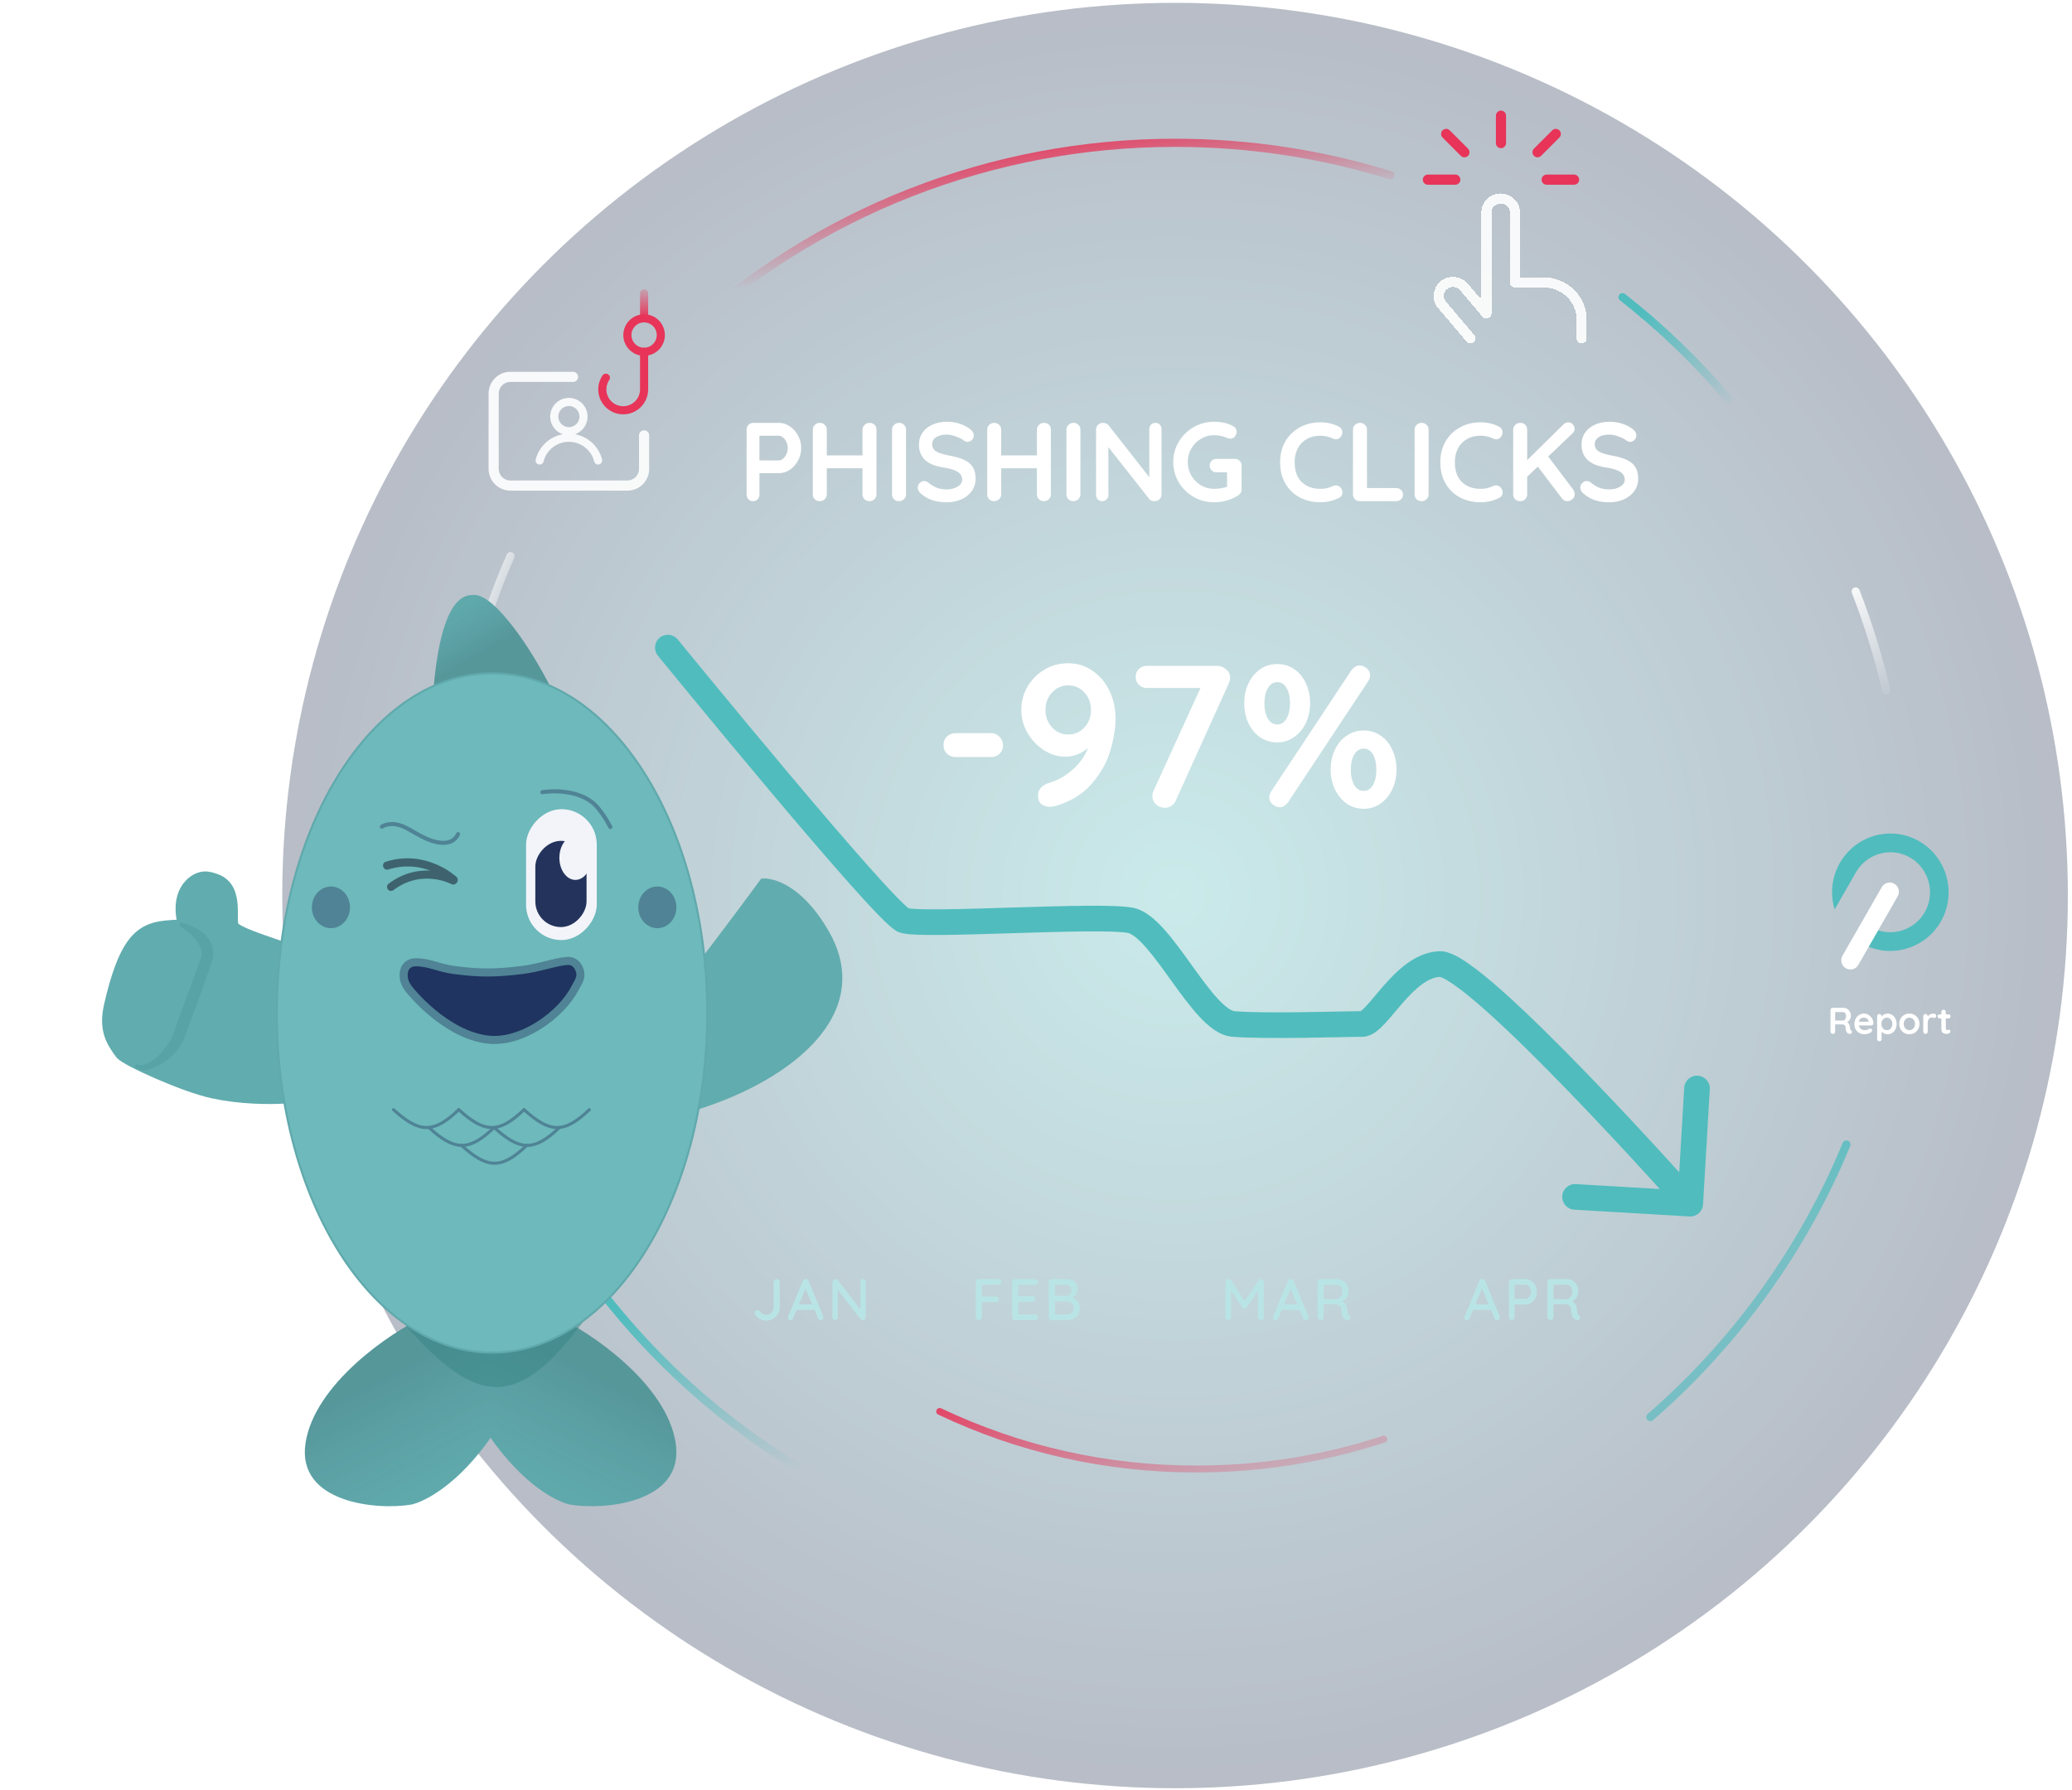 <?xml version="1.0" encoding="UTF-8"?>
<svg xmlns="http://www.w3.org/2000/svg" width="463" height="400" viewBox="0 0 463 400" fill="none">
  <circle opacity="0.3" cx="262.574" cy="200.136" r="199.5" fill="url(#paint0_radial_1026_2292)"></circle>
  <path d="M213.568 169.191C212.788 169.191 212.128 168.936 211.588 168.426C211.078 167.916 210.823 167.271 210.823 166.491C210.823 165.741 211.078 165.111 211.588 164.601C212.128 164.091 212.788 163.836 213.568 163.836H221.398C222.178 163.836 222.823 164.106 223.333 164.646C223.873 165.156 224.143 165.801 224.143 166.581C224.143 167.331 223.873 167.961 223.333 168.471C222.823 168.951 222.178 169.191 221.398 169.191H213.568ZM238.7 148.221C240.77 148.221 242.615 148.806 244.235 149.976C245.855 151.116 247.1 152.631 247.97 154.521C248.84 156.381 249.275 158.376 249.275 160.506C249.275 162.696 248.885 165.111 248.105 167.751C247.355 170.361 245.96 172.836 243.92 175.176C241.91 177.516 239.165 179.181 235.685 180.171C235.325 180.261 234.98 180.306 234.65 180.306C233.87 180.306 233.225 180.111 232.715 179.721C232.205 179.301 231.95 178.656 231.95 177.786C231.95 177.126 232.16 176.556 232.58 176.076C233.03 175.566 233.615 175.206 234.335 174.996C236.225 174.456 237.965 173.496 239.555 172.116C241.175 170.736 242.36 169.086 243.11 167.166C241.61 168.456 239.9 169.101 237.98 169.101C236.42 169.101 234.875 168.636 233.345 167.706C231.845 166.746 230.615 165.471 229.655 163.881C228.695 162.261 228.215 160.521 228.215 158.661C228.215 156.771 228.68 155.031 229.61 153.441C230.57 151.821 231.845 150.546 233.435 149.616C235.025 148.686 236.78 148.221 238.7 148.221ZM238.7 164.151C240.14 164.151 241.34 163.626 242.3 162.576C243.29 161.526 243.785 160.221 243.785 158.661C243.785 157.101 243.29 155.796 242.3 154.746C241.34 153.696 240.14 153.171 238.7 153.171C237.29 153.171 236.09 153.696 235.1 154.746C234.11 155.796 233.615 157.101 233.615 158.661C233.615 160.221 234.11 161.526 235.1 162.576C236.09 163.626 237.29 164.151 238.7 164.151ZM271.948 148.806C272.728 148.806 273.403 149.061 273.973 149.571C274.573 150.051 274.873 150.681 274.873 151.461C274.873 151.851 274.783 152.256 274.603 152.676L262.768 178.821C262.558 179.361 262.228 179.781 261.778 180.081C261.328 180.381 260.833 180.531 260.293 180.531C259.543 180.531 258.883 180.276 258.313 179.766C257.773 179.256 257.503 178.641 257.503 177.921C257.503 177.501 257.593 177.096 257.773 176.706L268.258 153.756H256.288C255.568 153.756 254.968 153.516 254.488 153.036C254.008 152.556 253.768 151.956 253.768 151.236C253.768 150.546 254.008 149.976 254.488 149.526C254.968 149.046 255.568 148.806 256.288 148.806H271.948ZM285.418 165.906C284.008 165.906 282.733 165.531 281.593 164.781C280.483 164.001 279.613 162.951 278.983 161.631C278.353 160.281 278.038 158.796 278.038 157.176C278.038 155.526 278.353 154.041 278.983 152.721C279.613 151.371 280.483 150.321 281.593 149.571C282.703 148.791 283.978 148.401 285.418 148.401C286.858 148.401 288.133 148.791 289.243 149.571C290.353 150.321 291.208 151.371 291.808 152.721C292.438 154.041 292.753 155.526 292.753 157.176C292.753 158.796 292.423 160.281 291.763 161.631C291.133 162.951 290.248 164.001 289.108 164.781C287.998 165.531 286.768 165.906 285.418 165.906ZM285.958 180.396C285.418 180.396 284.893 180.186 284.383 179.766C283.873 179.346 283.618 178.821 283.618 178.191C283.618 177.801 283.768 177.351 284.068 176.841L301.978 149.796C302.518 149.076 303.133 148.716 303.823 148.716C304.363 148.716 304.888 148.926 305.398 149.346C305.908 149.766 306.163 150.291 306.163 150.921C306.163 151.311 306.013 151.761 305.713 152.271L287.803 179.316C287.263 180.036 286.648 180.396 285.958 180.396ZM285.418 161.901C286.288 161.901 286.978 161.466 287.488 160.596C287.998 159.696 288.253 158.556 288.253 157.176C288.253 155.766 287.998 154.626 287.488 153.756C287.008 152.886 286.318 152.451 285.418 152.451C284.548 152.451 283.843 152.901 283.303 153.801C282.793 154.671 282.538 155.796 282.538 157.176C282.538 158.556 282.793 159.696 283.303 160.596C283.813 161.466 284.518 161.901 285.418 161.901ZM304.723 180.756C303.373 180.756 302.128 180.381 300.988 179.631C299.878 178.851 298.993 177.801 298.333 176.481C297.673 175.131 297.343 173.646 297.343 172.026C297.343 170.376 297.658 168.891 298.288 167.571C298.918 166.221 299.788 165.171 300.898 164.421C302.008 163.641 303.283 163.251 304.723 163.251C306.163 163.251 307.438 163.641 308.548 164.421C309.658 165.171 310.513 166.221 311.113 167.571C311.743 168.891 312.058 170.376 312.058 172.026C312.058 173.646 311.728 175.131 311.068 176.481C310.438 177.801 309.553 178.851 308.413 179.631C307.303 180.381 306.073 180.756 304.723 180.756ZM304.723 176.751C305.593 176.751 306.283 176.316 306.793 175.446C307.303 174.546 307.558 173.406 307.558 172.026C307.558 170.616 307.303 169.476 306.793 168.606C306.313 167.736 305.623 167.301 304.723 167.301C303.853 167.301 303.148 167.751 302.608 168.651C302.098 169.521 301.843 170.646 301.843 172.026C301.843 173.406 302.098 174.546 302.608 175.446C303.118 176.316 303.823 176.751 304.723 176.751Z" fill="white"></path>
  <path d="M100.49 190.287C99.988 190.287 99.58 189.878 99.58 189.376C99.58 187.626 99.615 185.763 99.686 183.68L99.681 183.586L99.709 182.992C99.73 182.411 99.758 181.83 99.787 181.25L99.844 180.153C99.891 179.317 99.944 178.482 100.002 177.65L100.01 177.547C100.834 166.031 102.882 154.609 106.098 143.592L106.219 143.186C106.491 142.264 106.77 141.344 107.058 140.427L107.311 139.632C107.563 138.846 107.819 138.06 108.084 137.275L108.913 134.858L108.951 134.777C110.274 131.046 111.717 127.389 113.241 123.911C113.387 123.58 113.713 123.365 114.075 123.365C114.201 123.365 114.323 123.392 114.441 123.443C114.9 123.645 115.111 124.183 114.909 124.643C113.191 128.563 111.6 132.647 110.175 136.783L109.823 137.815C109.55 138.624 109.285 139.435 109.025 140.25L108.805 140.938C108.511 141.875 108.225 142.815 107.948 143.759L107.856 144.072C104.682 154.955 102.654 166.268 101.825 177.693C101.759 178.598 101.709 179.429 101.661 180.257L101.603 181.346C101.575 181.921 101.549 182.493 101.525 183.064C101.441 185.279 101.4 187.345 101.4 189.379C101.4 189.881 100.991 190.29 100.49 190.29V190.287Z" fill="url(#paint1_linear_1026_2292)"></path>
  <path d="M262.605 352.487C208.306 352.487 157.741 325.558 127.341 280.454C127.061 280.037 127.17 279.469 127.587 279.188C127.738 279.087 127.913 279.032 128.094 279.032C128.398 279.032 128.681 279.183 128.85 279.434C158.91 324.035 208.913 350.665 262.605 350.665C292.98 350.665 322.567 342.17 348.171 326.096C348.316 326.004 348.483 325.957 348.654 325.957C348.97 325.957 349.258 326.116 349.425 326.383C349.691 326.808 349.562 327.371 349.137 327.639C323.244 343.893 293.322 352.485 262.603 352.485L262.605 352.487Z" fill="url(#paint2_linear_1026_2292)"></path>
  <g filter="url(#filter0_d_1026_2292)">
    <path d="M353.431 71.603V67.44C353.431 66.346 353.211 65.263 352.783 64.253C352.355 63.243 351.727 62.325 350.937 61.551C350.146 60.778 349.207 60.165 348.174 59.746C347.141 59.328 346.033 59.112 344.915 59.112H338.528V43.499C338.528 42.67 338.192 41.876 337.593 41.291C336.994 40.705 336.182 40.376 335.335 40.376C334.915 40.376 334.5 40.457 334.113 40.614C333.725 40.771 333.373 41.001 333.077 41.291C332.78 41.581 332.545 41.925 332.384 42.304C332.224 42.683 332.141 43.089 332.141 43.499V66.043L327.151 60.155C326.618 59.521 325.851 59.117 325.017 59.032C324.182 58.946 323.346 59.185 322.691 59.697C322.035 60.209 321.611 60.953 321.512 61.768C321.413 62.583 321.646 63.403 322.16 64.052L322.243 64.147L328.575 71.607" stroke="white" stroke-opacity="0.9" stroke-width="2.267" stroke-linecap="round" stroke-linejoin="round" shape-rendering="crispEdges"></path>
  </g>
  <path d="M335.401 31.979V25.851" stroke="#E73458" stroke-width="2.267" stroke-linecap="round" stroke-linejoin="round"></path>
  <path d="M343.568 34.022L347.652 29.936" stroke="#E73458" stroke-width="2.267" stroke-linecap="round" stroke-linejoin="round"></path>
  <path d="M327.234 34.022L323.151 29.936" stroke="#E73458" stroke-width="2.267" stroke-linecap="round" stroke-linejoin="round"></path>
  <path d="M345.61 40.149H351.735" stroke="#E73458" stroke-width="2.267" stroke-linecap="round" stroke-linejoin="round"></path>
  <path d="M325.193 40.149H319.068" stroke="#E73458" stroke-width="2.267" stroke-linecap="round" stroke-linejoin="round"></path>
  <path d="M368.782 317.601C368.519 317.601 368.268 317.489 368.094 317.288C367.935 317.106 367.857 316.87 367.874 316.628C367.89 316.386 368.001 316.166 368.185 316.006C387.172 299.527 402.238 278.582 411.756 255.431C411.897 255.088 412.228 254.866 412.598 254.866C412.717 254.866 412.833 254.891 412.944 254.936C413.169 255.028 413.345 255.202 413.437 255.426C413.531 255.651 413.531 255.897 413.439 256.123C403.815 279.535 388.578 300.715 369.378 317.381C369.212 317.523 369.001 317.603 368.782 317.603V317.601Z" fill="url(#paint3_linear_1026_2292)"></path>
  <path d="M421.7 155.2C421.212 155.314 420.721 155.008 420.607 154.52C419.737 150.783 418.723 147.034 417.596 143.377C416.467 139.717 415.193 136.059 413.811 132.503C413.723 132.277 413.728 132.029 413.827 131.806C413.925 131.582 414.104 131.411 414.33 131.325C414.371 131.31 414.412 131.297 414.452 131.288C414.891 131.185 415.346 131.424 415.508 131.844C416.904 135.438 418.192 139.137 419.335 142.841C420.476 146.537 421.5 150.328 422.38 154.108C422.494 154.597 422.189 155.088 421.7 155.202L421.7 155.2Z" fill="url(#paint4_linear_1026_2292)"></path>
  <path d="M386.231 90.093C385.962 90.093 385.709 89.975 385.536 89.772C378.486 81.465 370.567 73.846 362.002 67.125C361.81 66.974 361.689 66.759 361.66 66.517C361.63 66.276 361.696 66.037 361.846 65.847C362.02 65.625 362.282 65.499 362.563 65.499C362.768 65.499 362.962 65.566 363.124 65.693C371.785 72.488 379.793 80.194 386.922 88.593C387.246 88.975 387.2 89.551 386.818 89.877C386.654 90.016 386.444 90.094 386.229 90.094L386.231 90.093Z" fill="url(#paint5_linear_1026_2292)"></path>
  <path d="M152.419 76.054C152.163 76.054 151.926 75.951 151.751 75.762C151.41 75.395 151.432 74.817 151.801 74.476C182.022 46.445 221.373 31.007 262.604 31.007C279.093 31.007 295.364 33.462 310.964 38.304C311.196 38.377 311.386 38.534 311.5 38.749C311.612 38.965 311.636 39.211 311.564 39.443C311.445 39.827 311.096 40.084 310.696 40.084C310.605 40.084 310.514 40.07 310.426 40.042C295 35.255 278.91 32.828 262.604 32.828C221.833 32.828 182.92 48.092 153.038 75.81C152.87 75.968 152.649 76.054 152.419 76.054Z" fill="url(#paint6_linear_1026_2292)"></path>
  <path d="M209.972 314.662C209.685 314.662 209.407 314.826 209.274 315.104C209.096 315.489 209.254 315.953 209.645 316.133C227.747 324.723 247.157 329.073 267.342 329.073C281.73 329.073 295.894 326.815 309.446 322.366C309.851 322.23 310.073 321.795 309.939 321.389C309.805 320.982 309.37 320.762 308.97 320.896C295.571 325.296 281.566 327.525 267.342 327.525C247.391 327.525 228.2 323.22 210.3 314.733C210.194 314.682 210.085 314.66 209.972 314.66V314.662Z" fill="url(#paint7_linear_1026_2292)"></path>
  <g filter="url(#filter1_d_1026_2292)">
    <path d="M428.92 184.035C422.711 180.416 414.724 182.581 411.133 188.838C409.253 192.119 408.951 195.873 409.958 199.255L414.724 190.935C417.174 186.673 422.61 185.185 426.839 187.654C431.067 190.123 432.544 195.603 430.094 199.864C427.644 204.126 422.208 205.614 417.979 203.145C417.375 202.773 415.294 206.426 415.898 206.764C422.107 210.383 430.094 208.219 433.685 201.961C437.276 195.704 435.128 187.654 428.92 184.035Z" fill="#50BCBD"></path>
    <path d="M412.479 212.392C411.482 211.822 411.149 210.549 411.714 209.578L420.489 194.269C421.054 193.264 422.317 192.929 423.281 193.498C424.278 194.068 424.611 195.341 424.046 196.312L415.271 211.621C414.706 212.626 413.476 212.961 412.479 212.392Z" fill="white"></path>
    <path d="M413.604 226.238C413.676 226.282 413.732 226.34 413.771 226.412C413.815 226.485 413.837 226.56 413.837 226.637C413.837 226.737 413.804 226.829 413.737 226.912C413.654 227.012 413.526 227.062 413.354 227.062C413.221 227.062 413.099 227.032 412.988 226.97C412.588 226.743 412.388 226.279 412.388 225.58C412.388 225.38 412.322 225.222 412.188 225.105C412.061 224.988 411.875 224.93 411.63 224.93H410.073V226.546C410.073 226.696 410.031 226.818 409.948 226.912C409.87 227.007 409.765 227.054 409.632 227.054C409.471 227.054 409.329 227.007 409.207 226.912C409.09 226.812 409.032 226.69 409.032 226.546V221.732C409.032 221.588 409.079 221.468 409.174 221.374C409.274 221.274 409.396 221.224 409.54 221.224H411.938C412.227 221.224 412.499 221.302 412.755 221.457C413.01 221.613 413.213 221.827 413.363 222.099C413.518 222.371 413.596 222.676 413.596 223.015C413.596 223.292 413.521 223.564 413.371 223.831C413.221 224.092 413.027 224.3 412.788 224.455C413.138 224.7 413.329 225.027 413.363 225.438C413.379 225.527 413.388 225.613 413.388 225.696C413.41 225.868 413.432 225.993 413.454 226.071C413.476 226.143 413.526 226.199 413.604 226.238ZM411.897 224.072C411.997 224.072 412.094 224.025 412.188 223.931C412.283 223.836 412.36 223.711 412.421 223.556C412.483 223.395 412.513 223.223 412.513 223.04C412.513 222.884 412.483 222.743 412.421 222.615C412.36 222.482 412.283 222.376 412.188 222.299C412.094 222.221 411.997 222.182 411.897 222.182H410.073V224.072H411.897ZM418.623 224.722C418.617 224.855 418.564 224.963 418.465 225.047C418.365 225.13 418.248 225.172 418.115 225.172H415.367C415.433 225.499 415.586 225.757 415.825 225.946C416.063 226.129 416.333 226.221 416.632 226.221C416.86 226.221 417.038 226.201 417.165 226.163C417.293 226.118 417.393 226.074 417.465 226.029C417.543 225.979 417.596 225.946 417.623 225.929C417.723 225.879 417.818 225.854 417.907 225.854C418.023 225.854 418.123 225.896 418.206 225.979C418.29 226.063 418.331 226.16 418.331 226.271C418.331 226.421 418.254 226.557 418.098 226.679C417.943 226.807 417.734 226.915 417.473 227.004C417.213 227.093 416.949 227.137 416.682 227.137C416.216 227.137 415.808 227.04 415.458 226.846C415.114 226.651 414.847 226.385 414.659 226.046C414.47 225.702 414.376 225.316 414.376 224.888C414.376 224.411 414.475 223.992 414.675 223.631C414.875 223.27 415.139 222.995 415.466 222.807C415.794 222.612 416.144 222.515 416.516 222.515C416.882 222.515 417.226 222.615 417.548 222.815C417.876 223.015 418.137 223.284 418.331 223.623C418.526 223.961 418.623 224.328 418.623 224.722ZM416.516 223.431C415.872 223.431 415.491 223.734 415.375 224.339H417.557V224.281C417.535 224.047 417.421 223.847 417.215 223.681C417.01 223.514 416.777 223.431 416.516 223.431ZM421.763 222.515C422.146 222.515 422.493 222.615 422.804 222.815C423.115 223.009 423.359 223.281 423.537 223.631C423.72 223.981 423.812 224.378 423.812 224.822C423.812 225.266 423.723 225.666 423.545 226.021C423.367 226.371 423.123 226.646 422.812 226.846C422.507 227.04 422.168 227.137 421.796 227.137C421.53 227.137 421.277 227.084 421.038 226.979C420.805 226.868 420.611 226.734 420.456 226.579V228.211C420.456 228.356 420.408 228.475 420.314 228.569C420.22 228.669 420.1 228.719 419.956 228.719C419.811 228.719 419.692 228.672 419.598 228.578C419.503 228.483 419.456 228.361 419.456 228.211V223.106C419.456 222.962 419.503 222.843 419.598 222.748C419.692 222.648 419.811 222.598 419.956 222.598C420.1 222.598 420.22 222.648 420.314 222.748C420.408 222.843 420.456 222.962 420.456 223.106V223.14C420.589 222.973 420.775 222.829 421.013 222.707C421.252 222.579 421.502 222.515 421.763 222.515ZM421.638 226.221C421.993 226.221 422.285 226.088 422.512 225.821C422.74 225.555 422.854 225.222 422.854 224.822C422.854 224.422 422.74 224.092 422.512 223.831C422.29 223.564 421.999 223.431 421.638 223.431C421.277 223.431 420.983 223.564 420.755 223.831C420.528 224.092 420.414 224.422 420.414 224.822C420.414 225.222 420.528 225.555 420.755 225.821C420.983 226.088 421.277 226.221 421.638 226.221ZM428.925 224.83C428.925 225.274 428.825 225.674 428.626 226.029C428.426 226.379 428.151 226.651 427.801 226.846C427.457 227.04 427.077 227.137 426.66 227.137C426.238 227.137 425.855 227.04 425.511 226.846C425.167 226.651 424.895 226.379 424.695 226.029C424.495 225.674 424.395 225.274 424.395 224.83C424.395 224.386 424.495 223.989 424.695 223.639C424.895 223.284 425.167 223.009 425.511 222.815C425.855 222.615 426.238 222.515 426.66 222.515C427.077 222.515 427.457 222.615 427.801 222.815C428.151 223.009 428.426 223.284 428.626 223.639C428.825 223.989 428.925 224.386 428.925 224.83ZM427.926 224.83C427.926 224.558 427.868 224.317 427.751 224.106C427.64 223.889 427.487 223.723 427.293 223.606C427.104 223.489 426.893 223.431 426.66 223.431C426.427 223.431 426.213 223.489 426.019 223.606C425.83 223.723 425.677 223.889 425.561 224.106C425.45 224.317 425.394 224.558 425.394 224.83C425.394 225.102 425.45 225.344 425.561 225.555C425.677 225.766 425.83 225.929 426.019 226.046C426.213 226.163 426.427 226.221 426.66 226.221C426.893 226.221 427.104 226.163 427.293 226.046C427.487 225.929 427.64 225.766 427.751 225.555C427.868 225.344 427.926 225.102 427.926 224.83ZM432.075 222.515C432.242 222.515 432.381 222.562 432.492 222.657C432.608 222.751 432.667 222.862 432.667 222.99C432.667 223.162 432.622 223.292 432.533 223.381C432.445 223.464 432.339 223.506 432.217 223.506C432.134 223.506 432.039 223.487 431.934 223.448C431.917 223.442 431.878 223.431 431.817 223.414C431.762 223.398 431.701 223.389 431.634 223.389C431.49 223.389 431.351 223.434 431.218 223.523C431.084 223.612 430.973 223.748 430.885 223.931C430.801 224.108 430.76 224.322 430.76 224.572V226.546C430.76 226.69 430.712 226.812 430.618 226.912C430.524 227.007 430.404 227.054 430.26 227.054C430.116 227.054 429.996 227.007 429.902 226.912C429.807 226.812 429.76 226.69 429.76 226.546V223.106C429.76 222.962 429.807 222.843 429.902 222.748C429.996 222.648 430.116 222.598 430.26 222.598C430.404 222.598 430.524 222.648 430.618 222.748C430.712 222.843 430.76 222.962 430.76 223.106V223.215C430.887 222.987 431.071 222.815 431.309 222.698C431.548 222.576 431.803 222.515 432.075 222.515ZM435.52 226.113C435.597 226.113 435.667 226.152 435.728 226.229C435.795 226.301 435.828 226.399 435.828 226.521C435.828 226.671 435.745 226.798 435.578 226.904C435.417 227.004 435.234 227.054 435.028 227.054C434.684 227.054 434.393 226.982 434.154 226.837C433.921 226.687 433.804 226.374 433.804 225.896V223.598H433.421C433.288 223.598 433.177 223.553 433.088 223.464C432.999 223.376 432.955 223.265 432.955 223.131C432.955 223.004 432.999 222.898 433.088 222.815C433.177 222.726 433.288 222.682 433.421 222.682H433.804V222.149C433.804 222.004 433.851 221.885 433.946 221.791C434.046 221.691 434.168 221.641 434.312 221.641C434.451 221.641 434.568 221.691 434.662 221.791C434.756 221.885 434.804 222.004 434.804 222.149V222.682H435.395C435.528 222.682 435.639 222.726 435.728 222.815C435.817 222.904 435.861 223.015 435.861 223.148C435.861 223.276 435.817 223.384 435.728 223.473C435.639 223.556 435.528 223.598 435.395 223.598H434.804V225.854C434.804 225.971 434.834 226.057 434.895 226.113C434.956 226.163 435.04 226.188 435.145 226.188C435.189 226.188 435.25 226.177 435.328 226.154C435.395 226.127 435.459 226.113 435.52 226.113Z" fill="white"></path>
  </g>
  <path d="M128.053 84.223H114.046C113.055 84.223 112.105 84.616 111.405 85.317C110.704 86.018 110.311 86.969 110.311 87.96V104.776C110.311 105.767 110.704 106.718 111.405 107.419C112.105 108.119 113.055 108.513 114.046 108.513H140.192C141.183 108.513 142.133 108.119 142.833 107.419C143.534 106.718 143.927 105.767 143.927 104.776V97.302" stroke="white" stroke-opacity="0.9" stroke-width="2.267" stroke-linecap="round" stroke-linejoin="round"></path>
  <path fill-rule="evenodd" clip-rule="evenodd" d="M127.119 88.921C126.011 88.921 124.949 89.361 124.166 90.144C123.383 90.928 122.944 91.99 122.944 93.098C122.944 94.205 123.383 95.268 124.166 96.051C124.616 96.501 125.158 96.838 125.748 97.043C124.543 97.262 123.401 97.769 122.423 98.529C121.081 99.573 120.124 101.035 119.704 102.683C119.58 103.169 119.873 103.662 120.358 103.786C120.844 103.91 121.338 103.617 121.461 103.131C121.782 101.873 122.512 100.758 123.537 99.962C124.561 99.165 125.822 98.733 127.119 98.733C128.416 98.733 129.677 99.165 130.701 99.962C131.726 100.758 132.456 101.873 132.777 103.131C132.9 103.617 133.394 103.91 133.879 103.786C134.365 103.662 134.658 103.169 134.534 102.683C134.114 101.035 133.157 99.573 131.814 98.529C130.837 97.769 129.695 97.262 128.49 97.043C129.08 96.838 129.622 96.501 130.071 96.051C130.854 95.268 131.294 94.205 131.294 93.098C131.294 91.99 130.854 90.928 130.071 90.144C129.288 89.361 128.226 88.921 127.119 88.921ZM125.449 91.427C125.892 90.984 126.493 90.735 127.119 90.735C127.745 90.735 128.345 90.984 128.788 91.427C129.231 91.87 129.48 92.471 129.48 93.098C129.48 93.725 129.231 94.326 128.788 94.769C128.345 95.212 127.745 95.461 127.119 95.461C126.493 95.461 125.892 95.212 125.449 94.769C125.006 94.326 124.758 93.725 124.758 93.098C124.758 92.471 125.006 91.87 125.449 91.427Z" fill="white" fill-opacity="0.9"></path>
  <path d="M140.192 74.88C140.192 75.871 140.586 76.822 141.286 77.522C141.987 78.223 142.937 78.617 143.927 78.617C144.918 78.617 145.868 78.223 146.568 77.522C147.269 76.822 147.662 75.871 147.662 74.88C147.662 73.889 147.269 72.938 146.568 72.238C145.868 71.537 144.918 71.143 143.927 71.143C142.937 71.143 141.987 71.537 141.286 72.238C140.586 72.938 140.192 73.889 140.192 74.88Z" stroke="#E73458" stroke-width="1.814" stroke-linecap="round" stroke-linejoin="round"></path>
  <path d="M143.927 65.538V71.143" stroke="url(#paint8_linear_1026_2292)" stroke-width="1.814" stroke-linecap="round" stroke-linejoin="round"></path>
  <path d="M135.387 84.409C134.979 85.015 134.718 85.707 134.626 86.432C134.534 87.156 134.613 87.891 134.857 88.58C135.1 89.268 135.502 89.889 136.029 90.394C136.556 90.899 137.194 91.273 137.891 91.487C138.589 91.701 139.327 91.748 140.046 91.625C140.765 91.501 141.446 91.211 142.033 90.778C142.619 90.344 143.096 89.778 143.425 89.127C143.754 88.475 143.926 87.755 143.927 87.025V78.617" stroke="#E73458" stroke-width="1.814" stroke-linecap="round" stroke-linejoin="round"></path>
  <path d="M380.552 269.165C380.459 270.745 379.103 271.95 377.523 271.857L351.783 270.341C350.203 270.248 348.998 268.893 349.091 267.313C349.184 265.733 350.54 264.528 352.12 264.621L375 265.968L376.347 243.088C376.44 241.508 377.796 240.303 379.375 240.396C380.955 240.489 382.16 241.845 382.067 243.425L380.552 269.165ZM147.013 146.537C146.013 145.311 146.197 143.506 147.423 142.506C148.65 141.507 150.454 141.69 151.454 142.917L147.013 146.537ZM377.692 268.997C375.55 270.9 375.55 270.9 375.55 270.9C375.549 270.899 375.549 270.899 375.548 270.898C375.547 270.896 375.545 270.894 375.542 270.891C375.537 270.885 375.528 270.875 375.517 270.862C375.494 270.837 375.46 270.799 375.415 270.749C375.325 270.648 375.192 270.498 375.016 270.302C374.666 269.91 374.15 269.334 373.49 268.601C372.171 267.134 370.275 265.039 367.975 262.524C363.374 257.493 357.159 250.794 350.696 244.109C344.224 237.413 337.542 230.772 331.996 225.837C329.217 223.363 326.782 221.371 324.837 220.023C323.861 219.346 323.072 218.876 322.469 218.589C321.791 218.267 321.638 218.317 321.833 218.31L321.636 212.584C322.846 212.542 324.018 212.981 324.932 213.416C325.921 213.886 326.992 214.544 328.101 215.313C330.325 216.855 332.959 219.023 335.806 221.556C341.513 226.636 348.313 233.399 354.816 240.126C361.328 246.863 367.581 253.603 372.203 258.657C374.515 261.184 376.421 263.292 377.75 264.768C378.414 265.506 378.934 266.086 379.288 266.483C379.465 266.681 379.601 266.833 379.693 266.936C379.739 266.987 379.774 267.027 379.797 267.053C379.809 267.066 379.818 267.076 379.824 267.083C379.827 267.086 379.829 267.089 379.83 267.091C379.831 267.091 379.832 267.092 379.832 267.093C379.833 267.093 379.833 267.093 377.692 268.997ZM321.833 218.31C320.579 218.354 319.237 218.898 317.758 219.974C316.276 221.051 314.844 222.524 313.433 224.134C312.152 225.595 310.626 227.495 309.47 228.736C308.851 229.399 308.165 230.072 307.441 230.595C306.764 231.082 305.703 231.699 304.388 231.699V225.969C303.913 225.969 303.77 226.177 304.089 225.947C304.36 225.751 304.747 225.398 305.279 224.828C306.422 223.602 307.501 222.208 309.123 220.357C310.615 218.655 312.382 216.798 314.389 215.339C316.398 213.878 318.834 212.68 321.636 212.584L321.833 218.31ZM304.388 231.699C301.305 231.699 282.474 232.316 275.32 231.689L275.821 225.98C282.656 226.58 300.757 225.969 304.388 225.969V231.699ZM275.32 231.689C273.772 231.553 272.393 230.876 271.238 230.08C270.07 229.275 268.957 228.227 267.915 227.099C265.842 224.857 263.745 221.963 261.775 219.227C259.75 216.415 257.85 213.758 256.033 211.701C255.131 210.68 254.317 209.886 253.59 209.327C252.846 208.756 252.346 208.55 252.068 208.495L253.189 202.876C254.66 203.169 255.969 203.929 257.081 204.783C258.21 205.651 259.297 206.741 260.328 207.908C262.376 210.227 264.462 213.154 266.424 215.878C268.441 218.678 270.331 221.272 272.122 223.21C273.012 224.172 273.802 224.888 274.489 225.362C275.19 225.845 275.621 225.963 275.821 225.98L275.32 231.689ZM252.068 208.495C250.672 208.217 247.227 208.114 242.381 208.158C237.671 208.201 231.986 208.375 226.347 208.549C220.729 208.723 215.15 208.899 210.716 208.943C208.5 208.964 206.532 208.954 204.967 208.891C203.555 208.835 202.061 208.729 201.084 208.404L202.891 202.967C202.851 202.953 203 203 203.48 203.052C203.912 203.099 204.484 203.137 205.196 203.166C206.619 203.223 208.476 203.234 210.659 203.213C215.019 203.17 220.528 202.997 226.17 202.822C231.793 202.648 237.544 202.472 242.329 202.428C246.978 202.386 251.087 202.457 253.189 202.876L252.068 208.495ZM201.084 208.404C200.53 208.22 200.069 207.91 199.801 207.719C199.482 207.49 199.148 207.217 198.817 206.927C198.152 206.345 197.357 205.575 196.471 204.673C194.693 202.86 192.415 200.378 189.834 197.477C184.664 191.666 178.18 184.065 171.844 176.527C165.504 168.984 159.296 161.487 154.675 155.877C152.364 153.072 150.449 150.738 149.112 149.104C148.443 148.288 147.919 147.646 147.561 147.209C147.383 146.99 147.246 146.822 147.153 146.709C147.107 146.653 147.072 146.61 147.049 146.581C147.037 146.567 147.028 146.556 147.022 146.548C147.019 146.545 147.017 146.542 147.015 146.54C147.015 146.539 147.014 146.539 147.014 146.538C147.013 146.538 147.013 146.537 149.234 144.727C151.454 142.917 151.454 142.917 151.455 142.917C151.455 142.918 151.456 142.918 151.456 142.919C151.458 142.921 151.46 142.924 151.463 142.927C151.469 142.934 151.477 142.945 151.489 142.959C151.512 142.988 151.547 143.03 151.593 143.087C151.684 143.199 151.821 143.366 151.999 143.584C152.355 144.02 152.878 144.659 153.545 145.474C154.879 147.104 156.791 149.434 159.098 152.234C163.712 157.836 169.906 165.317 176.23 172.84C182.557 180.367 189 187.918 194.115 193.668C196.676 196.547 198.88 198.947 200.561 200.659C201.404 201.519 202.083 202.171 202.59 202.615C202.845 202.838 203.023 202.978 203.133 203.057C203.295 203.173 203.183 203.064 202.891 202.967L201.084 208.404Z" fill="#50BCBD"></path>
  <path d="M174.054 94.5C174.904 94.5 175.712 94.758 176.479 95.275C177.245 95.775 177.862 96.458 178.329 97.325C178.795 98.175 179.029 99.108 179.029 100.125C179.029 101.125 178.795 102.058 178.329 102.925C177.862 103.792 177.245 104.483 176.479 105C175.712 105.5 174.904 105.75 174.054 105.75H169.704V110.475C169.704 110.925 169.57 111.292 169.304 111.575C169.037 111.858 168.687 112 168.254 112C167.837 112 167.495 111.858 167.229 111.575C166.962 111.275 166.829 110.908 166.829 110.475V96.025C166.829 95.592 166.97 95.233 167.254 94.95C167.554 94.65 167.92 94.5 168.354 94.5H174.054ZM174.054 102.9C174.37 102.9 174.679 102.767 174.979 102.5C175.295 102.233 175.545 101.892 175.729 101.475C175.929 101.042 176.029 100.592 176.029 100.125C176.029 99.658 175.929 99.217 175.729 98.8C175.545 98.367 175.295 98.025 174.979 97.775C174.679 97.508 174.37 97.375 174.054 97.375H169.704V102.9H174.054ZM194.302 94.5C194.768 94.5 195.143 94.642 195.427 94.925C195.71 95.208 195.852 95.575 195.852 96.025V110.475C195.852 110.908 195.702 111.275 195.402 111.575C195.102 111.858 194.718 112 194.252 112C193.835 112 193.477 111.858 193.177 111.575C192.877 111.275 192.727 110.908 192.727 110.475V104.65H184.752V110.475C184.752 110.908 184.593 111.275 184.277 111.575C183.96 111.858 183.593 112 183.177 112C182.727 112 182.352 111.858 182.052 111.575C181.768 111.275 181.627 110.908 181.627 110.475V96.025C181.627 95.592 181.777 95.233 182.077 94.95C182.377 94.65 182.76 94.5 183.227 94.5C183.643 94.5 184.002 94.65 184.302 94.95C184.602 95.233 184.752 95.592 184.752 96.025V101.775H192.727V96.025C192.727 95.592 192.885 95.233 193.202 94.95C193.518 94.65 193.885 94.5 194.302 94.5ZM202.455 110.475C202.455 110.908 202.297 111.275 201.98 111.575C201.663 111.858 201.297 112 200.88 112C200.43 112 200.055 111.858 199.755 111.575C199.472 111.275 199.33 110.908 199.33 110.475V96.025C199.33 95.592 199.48 95.233 199.78 94.95C200.08 94.65 200.463 94.5 200.93 94.5C201.347 94.5 201.705 94.65 202.005 94.95C202.305 95.233 202.455 95.592 202.455 96.025V110.475ZM211.574 112.25C210.374 112.25 209.307 112.1 208.374 111.8C207.441 111.5 206.566 110.992 205.749 110.275C205.299 109.875 205.074 109.433 205.074 108.95C205.074 108.567 205.216 108.233 205.499 107.95C205.782 107.65 206.124 107.5 206.524 107.5C206.841 107.5 207.124 107.6 207.374 107.8C208.041 108.35 208.691 108.75 209.324 109C209.957 109.25 210.707 109.375 211.574 109.375C212.507 109.375 213.307 109.167 213.974 108.75C214.657 108.333 214.999 107.817 214.999 107.2C214.999 106.45 214.666 105.867 213.999 105.45C213.332 105.017 212.274 104.692 210.824 104.475C207.174 103.942 205.349 102.242 205.349 99.375C205.349 98.325 205.624 97.417 206.174 96.65C206.724 95.867 207.474 95.275 208.424 94.875C209.374 94.458 210.432 94.25 211.599 94.25C212.649 94.25 213.632 94.408 214.549 94.725C215.482 95.042 216.257 95.458 216.874 95.975C217.357 96.358 217.599 96.8 217.599 97.3C217.599 97.683 217.457 98.025 217.174 98.325C216.891 98.608 216.557 98.75 216.174 98.75C215.924 98.75 215.699 98.675 215.499 98.525C215.066 98.175 214.457 97.858 213.674 97.575C212.907 97.275 212.216 97.125 211.599 97.125C210.549 97.125 209.732 97.325 209.149 97.725C208.582 98.108 208.299 98.617 208.299 99.25C208.299 99.967 208.591 100.508 209.174 100.875C209.774 101.242 210.707 101.542 211.974 101.775C213.407 102.025 214.549 102.35 215.399 102.75C216.266 103.133 216.916 103.667 217.349 104.35C217.782 105.017 217.999 105.908 217.999 107.025C217.999 108.075 217.699 109 217.099 109.8C216.516 110.583 215.732 111.192 214.749 111.625C213.766 112.042 212.707 112.25 211.574 112.25ZM233.275 94.5C233.742 94.5 234.117 94.642 234.4 94.925C234.684 95.208 234.825 95.575 234.825 96.025V110.475C234.825 110.908 234.675 111.275 234.375 111.575C234.075 111.858 233.692 112 233.225 112C232.809 112 232.45 111.858 232.15 111.575C231.85 111.275 231.7 110.908 231.7 110.475V104.65H223.725V110.475C223.725 110.908 223.567 111.275 223.25 111.575C222.934 111.858 222.567 112 222.15 112C221.7 112 221.325 111.858 221.025 111.575C220.742 111.275 220.6 110.908 220.6 110.475V96.025C220.6 95.592 220.75 95.233 221.05 94.95C221.35 94.65 221.734 94.5 222.2 94.5C222.617 94.5 222.975 94.65 223.275 94.95C223.575 95.233 223.725 95.592 223.725 96.025V101.775H231.7V96.025C231.7 95.592 231.859 95.233 232.175 94.95C232.492 94.65 232.859 94.5 233.275 94.5ZM241.429 110.475C241.429 110.908 241.27 111.275 240.954 111.575C240.637 111.858 240.27 112 239.854 112C239.404 112 239.029 111.858 238.729 111.575C238.445 111.275 238.304 110.908 238.304 110.475V96.025C238.304 95.592 238.454 95.233 238.754 94.95C239.054 94.65 239.437 94.5 239.904 94.5C240.32 94.5 240.679 94.65 240.979 94.95C241.279 95.233 241.429 95.592 241.429 96.025V110.475ZM258.198 94.5C258.598 94.5 258.923 94.633 259.173 94.9C259.423 95.167 259.548 95.5 259.548 95.9V110.475C259.548 110.908 259.398 111.275 259.098 111.575C258.814 111.858 258.456 112 258.023 112C257.789 112 257.556 111.967 257.323 111.9C257.106 111.817 256.948 111.708 256.848 111.575L247.673 99.925V110.6C247.673 111 247.539 111.333 247.273 111.6C247.023 111.867 246.689 112 246.273 112C245.873 112 245.548 111.867 245.298 111.6C245.048 111.333 244.923 111 244.923 110.6V96.025C244.923 95.592 245.064 95.233 245.348 94.95C245.648 94.65 246.014 94.5 246.448 94.5C246.698 94.5 246.939 94.55 247.173 94.65C247.423 94.75 247.606 94.883 247.723 95.05L256.823 106.65V95.9C256.823 95.5 256.948 95.167 257.198 94.9C257.464 94.633 257.798 94.5 258.198 94.5ZM275.941 102.55C276.374 102.55 276.733 102.7 277.016 103C277.299 103.283 277.441 103.642 277.441 104.075V109.375C277.441 109.958 277.183 110.408 276.666 110.725C275.033 111.742 273.241 112.25 271.291 112.25C269.641 112.25 268.116 111.85 266.716 111.05C265.316 110.233 264.208 109.142 263.391 107.775C262.574 106.392 262.166 104.883 262.166 103.25C262.166 101.617 262.574 100.117 263.391 98.75C264.208 97.367 265.316 96.275 266.716 95.475C268.116 94.658 269.641 94.25 271.291 94.25C272.941 94.25 274.374 94.583 275.591 95.25C275.841 95.383 276.024 95.558 276.141 95.775C276.274 95.992 276.341 96.225 276.341 96.475C276.341 96.892 276.199 97.258 275.916 97.575C275.649 97.875 275.316 98.025 274.916 98.025C274.666 98.025 274.391 97.958 274.091 97.825C273.191 97.442 272.258 97.25 271.291 97.25C270.224 97.25 269.241 97.525 268.341 98.075C267.441 98.608 266.724 99.333 266.191 100.25C265.674 101.167 265.416 102.167 265.416 103.25C265.416 104.333 265.674 105.333 266.191 106.25C266.724 107.167 267.441 107.9 268.341 108.45C269.241 108.983 270.224 109.25 271.291 109.25C271.758 109.25 272.258 109.208 272.791 109.125C273.324 109.042 273.791 108.933 274.191 108.8V105.55H271.841C271.408 105.55 271.041 105.408 270.741 105.125C270.458 104.842 270.316 104.483 270.316 104.05C270.316 103.617 270.458 103.258 270.741 102.975C271.041 102.692 271.408 102.55 271.841 102.55H275.941ZM299.174 95.35C299.691 95.617 299.949 96.042 299.949 96.625C299.949 96.975 299.824 97.317 299.574 97.65C299.307 98 298.966 98.175 298.549 98.175C298.266 98.175 297.982 98.1 297.699 97.95C296.882 97.567 295.999 97.375 295.049 97.375C293.882 97.375 292.866 97.625 291.999 98.125C291.132 98.608 290.466 99.3 289.999 100.2C289.532 101.083 289.299 102.1 289.299 103.25C289.299 105.217 289.824 106.708 290.874 107.725C291.941 108.742 293.332 109.25 295.049 109.25C296.066 109.25 296.949 109.058 297.699 108.675C297.999 108.542 298.266 108.475 298.499 108.475C298.932 108.475 299.299 108.658 299.599 109.025C299.849 109.342 299.974 109.683 299.974 110.05C299.974 110.317 299.907 110.558 299.774 110.775C299.641 110.992 299.449 111.158 299.199 111.275C297.899 111.925 296.516 112.25 295.049 112.25C293.416 112.25 291.916 111.908 290.549 111.225C289.182 110.525 288.091 109.5 287.274 108.15C286.457 106.8 286.049 105.167 286.049 103.25C286.049 101.55 286.432 100.025 287.199 98.675C287.982 97.325 289.057 96.275 290.424 95.525C291.791 94.758 293.332 94.375 295.049 94.375C296.532 94.375 297.907 94.7 299.174 95.35ZM311.982 109.075C312.415 109.075 312.774 109.217 313.057 109.5C313.357 109.767 313.507 110.117 313.507 110.55C313.507 110.967 313.357 111.317 313.057 111.6C312.774 111.867 312.415 112 311.982 112H303.857C303.424 112 303.057 111.858 302.757 111.575C302.474 111.275 302.332 110.908 302.332 110.475V96.025C302.332 95.592 302.482 95.233 302.782 94.95C303.082 94.65 303.465 94.5 303.932 94.5C304.349 94.5 304.707 94.65 305.007 94.95C305.307 95.233 305.457 95.592 305.457 96.025V109.075H311.982ZM319.23 110.475C319.23 110.908 319.071 111.275 318.755 111.575C318.438 111.858 318.071 112 317.655 112C317.205 112 316.83 111.858 316.53 111.575C316.246 111.275 316.105 110.908 316.105 110.475V96.025C316.105 95.592 316.255 95.233 316.555 94.95C316.855 94.65 317.238 94.5 317.705 94.5C318.121 94.5 318.48 94.65 318.78 94.95C319.08 95.233 319.23 95.592 319.23 96.025V110.475ZM334.974 95.35C335.491 95.617 335.749 96.042 335.749 96.625C335.749 96.975 335.624 97.317 335.374 97.65C335.107 98 334.766 98.175 334.349 98.175C334.066 98.175 333.782 98.1 333.499 97.95C332.682 97.567 331.799 97.375 330.849 97.375C329.682 97.375 328.666 97.625 327.799 98.125C326.932 98.608 326.266 99.3 325.799 100.2C325.332 101.083 325.099 102.1 325.099 103.25C325.099 105.217 325.624 106.708 326.674 107.725C327.741 108.742 329.132 109.25 330.849 109.25C331.866 109.25 332.749 109.058 333.499 108.675C333.799 108.542 334.066 108.475 334.299 108.475C334.732 108.475 335.099 108.658 335.399 109.025C335.649 109.342 335.774 109.683 335.774 110.05C335.774 110.317 335.707 110.558 335.574 110.775C335.441 110.992 335.249 111.158 334.999 111.275C333.699 111.925 332.316 112.25 330.849 112.25C329.216 112.25 327.716 111.908 326.349 111.225C324.982 110.525 323.891 109.5 323.074 108.15C322.257 106.8 321.849 105.167 321.849 103.25C321.849 101.55 322.232 100.025 322.999 98.675C323.782 97.325 324.857 96.275 326.224 95.525C327.591 94.758 329.132 94.375 330.849 94.375C332.332 94.375 333.707 94.7 334.974 95.35ZM351.532 109.4C351.632 109.533 351.715 109.7 351.782 109.9C351.849 110.083 351.882 110.258 351.882 110.425C351.882 110.875 351.707 111.25 351.357 111.55C351.024 111.85 350.632 112 350.182 112C349.965 112 349.757 111.95 349.557 111.85C349.357 111.75 349.19 111.608 349.057 111.425L343.632 104.275L341.257 106.55V110.475C341.257 110.925 341.107 111.292 340.807 111.575C340.524 111.858 340.149 112 339.682 112C339.232 112 338.857 111.858 338.557 111.575C338.274 111.275 338.132 110.908 338.132 110.475V96.025C338.132 95.592 338.282 95.233 338.582 94.95C338.882 94.65 339.265 94.5 339.732 94.5C340.182 94.5 340.549 94.642 340.832 94.925C341.115 95.208 341.257 95.575 341.257 96.025V102.825L349.257 94.95C349.64 94.567 350.049 94.375 350.482 94.375C350.865 94.375 351.19 94.533 351.457 94.85C351.724 95.167 351.857 95.5 351.857 95.85C351.857 96.2 351.707 96.525 351.407 96.825L345.957 102.025L351.532 109.4ZM359.629 112.25C358.429 112.25 357.363 112.1 356.429 111.8C355.496 111.5 354.621 110.992 353.804 110.275C353.354 109.875 353.129 109.433 353.129 108.95C353.129 108.567 353.271 108.233 353.554 107.95C353.838 107.65 354.179 107.5 354.579 107.5C354.896 107.5 355.179 107.6 355.429 107.8C356.096 108.35 356.746 108.75 357.379 109C358.013 109.25 358.763 109.375 359.629 109.375C360.563 109.375 361.363 109.167 362.029 108.75C362.713 108.333 363.054 107.817 363.054 107.2C363.054 106.45 362.721 105.867 362.054 105.45C361.388 105.017 360.329 104.692 358.879 104.475C355.229 103.942 353.404 102.242 353.404 99.375C353.404 98.325 353.679 97.417 354.229 96.65C354.779 95.867 355.529 95.275 356.479 94.875C357.429 94.458 358.488 94.25 359.654 94.25C360.704 94.25 361.688 94.408 362.604 94.725C363.538 95.042 364.313 95.458 364.929 95.975C365.413 96.358 365.654 96.8 365.654 97.3C365.654 97.683 365.513 98.025 365.229 98.325C364.946 98.608 364.613 98.75 364.229 98.75C363.979 98.75 363.754 98.675 363.554 98.525C363.121 98.175 362.513 97.858 361.729 97.575C360.963 97.275 360.271 97.125 359.654 97.125C358.604 97.125 357.788 97.325 357.204 97.725C356.638 98.108 356.354 98.617 356.354 99.25C356.354 99.967 356.646 100.508 357.229 100.875C357.829 101.242 358.763 101.542 360.029 101.775C361.463 102.025 362.604 102.35 363.454 102.75C364.321 103.133 364.971 103.667 365.404 104.35C365.838 105.017 366.054 105.908 366.054 107.025C366.054 108.075 365.754 109 365.154 109.8C364.571 110.583 363.788 111.192 362.804 111.625C361.821 112.042 360.763 112.25 359.629 112.25Z" fill="white"></path>
  <path d="M171.202 295.131C170.688 295.131 170.218 295.013 169.791 294.778C169.364 294.543 169.019 294.216 168.758 293.798C168.68 293.667 168.64 293.545 168.64 293.432C168.64 293.249 168.71 293.096 168.85 292.974C168.989 292.852 169.128 292.791 169.268 292.791C169.39 292.791 169.499 292.826 169.595 292.896C169.699 292.957 169.795 293.035 169.882 293.131C170.056 293.358 170.252 293.532 170.47 293.654C170.688 293.767 170.932 293.824 171.202 293.824C171.516 293.824 171.799 293.754 172.052 293.615C172.304 293.466 172.505 293.27 172.653 293.026C172.801 292.774 172.875 292.499 172.875 292.203V286.518C172.875 286.326 172.945 286.169 173.084 286.047C173.224 285.916 173.385 285.851 173.568 285.851C173.768 285.851 173.929 285.916 174.051 286.047C174.173 286.169 174.234 286.326 174.234 286.518V292.203C174.234 292.735 174.099 293.222 173.829 293.667C173.568 294.111 173.206 294.468 172.744 294.739C172.291 295 171.777 295.131 171.202 295.131ZM180.166 287.55L177.225 294.608C177.172 294.747 177.094 294.856 176.99 294.935C176.885 295.013 176.767 295.052 176.637 295.052C176.445 295.052 176.301 295 176.205 294.895C176.109 294.782 176.057 294.643 176.048 294.477C176.048 294.416 176.062 294.346 176.088 294.268L179.407 286.243C179.468 286.095 179.556 285.982 179.669 285.903C179.791 285.825 179.922 285.79 180.061 285.799C180.192 285.799 180.314 285.838 180.427 285.916C180.54 285.995 180.623 286.104 180.675 286.243L183.956 294.15C183.991 294.238 184.008 294.325 184.008 294.412C184.008 294.604 183.943 294.76 183.812 294.882C183.69 294.996 183.551 295.052 183.394 295.052C183.263 295.052 183.141 295.013 183.028 294.935C182.923 294.848 182.845 294.739 182.793 294.608L179.826 287.589L180.166 287.55ZM177.748 292.752L178.336 291.497H182.035L182.257 292.752H177.748ZM192.876 285.851C193.05 285.851 193.189 285.912 193.294 286.034C193.407 286.147 193.464 286.291 193.464 286.465V294.333C193.464 294.525 193.398 294.686 193.268 294.817C193.146 294.939 192.989 295 192.797 295C192.71 295 192.614 294.983 192.51 294.948C192.414 294.913 192.34 294.865 192.287 294.804L186.916 287.838L187.216 287.668V294.399C187.216 294.564 187.16 294.708 187.046 294.83C186.933 294.943 186.789 295 186.615 295C186.432 295 186.284 294.943 186.171 294.83C186.066 294.708 186.014 294.564 186.014 294.399V286.518C186.014 286.317 186.079 286.156 186.21 286.034C186.341 285.912 186.497 285.851 186.68 285.851C186.776 285.851 186.876 285.873 186.981 285.916C187.094 285.951 187.177 286.008 187.229 286.086L192.47 292.909L192.274 293.092V286.465C192.274 286.291 192.331 286.147 192.444 286.034C192.557 285.912 192.701 285.851 192.876 285.851Z" fill="#B9E4E5"></path>
  <path d="M218.751 295C218.542 295 218.372 294.939 218.242 294.817C218.12 294.686 218.059 294.525 218.059 294.333V286.518C218.059 286.326 218.124 286.169 218.255 286.047C218.385 285.916 218.542 285.851 218.725 285.851H223.143C223.335 285.851 223.491 285.912 223.613 286.034C223.744 286.156 223.809 286.308 223.809 286.491C223.809 286.657 223.744 286.801 223.613 286.923C223.491 287.045 223.335 287.106 223.143 287.106H219.326L219.418 286.975V289.89L219.34 289.733H222.555C222.746 289.733 222.903 289.794 223.025 289.916C223.156 290.038 223.221 290.19 223.221 290.373C223.221 290.539 223.156 290.683 223.025 290.805C222.903 290.927 222.746 290.988 222.555 290.988H219.313L219.418 290.883V294.333C219.418 294.525 219.353 294.686 219.222 294.817C219.091 294.939 218.934 295 218.751 295ZM226.82 285.851H231.342C231.525 285.851 231.678 285.912 231.8 286.034C231.93 286.156 231.996 286.308 231.996 286.491C231.996 286.674 231.93 286.823 231.8 286.936C231.678 287.049 231.525 287.106 231.342 287.106H227.395L227.526 286.884V289.811L227.408 289.681H230.754C230.937 289.681 231.089 289.742 231.211 289.863C231.342 289.985 231.407 290.142 231.407 290.334C231.407 290.517 231.342 290.665 231.211 290.778C231.089 290.892 230.937 290.948 230.754 290.948H227.434L227.526 290.831V293.85L227.434 293.745H231.342C231.525 293.745 231.678 293.811 231.8 293.941C231.93 294.063 231.996 294.207 231.996 294.373C231.996 294.556 231.93 294.708 231.8 294.83C231.678 294.943 231.525 295 231.342 295H226.82C226.637 295 226.48 294.939 226.349 294.817C226.219 294.686 226.153 294.525 226.153 294.333V286.518C226.153 286.326 226.219 286.169 226.349 286.047C226.48 285.916 226.637 285.851 226.82 285.851ZM238.363 285.851C239.164 285.851 239.77 286.047 240.179 286.439C240.598 286.831 240.807 287.402 240.807 288.151C240.807 288.543 240.711 288.901 240.519 289.223C240.336 289.537 240.062 289.785 239.696 289.968C239.338 290.151 238.89 290.247 238.349 290.256L238.376 289.772C238.663 289.772 238.972 289.811 239.304 289.89C239.643 289.968 239.961 290.103 240.258 290.295C240.554 290.486 240.798 290.748 240.99 291.079C241.181 291.401 241.277 291.807 241.277 292.295C241.277 292.826 241.19 293.27 241.016 293.628C240.841 293.976 240.611 294.251 240.323 294.451C240.035 294.651 239.717 294.795 239.369 294.882C239.029 294.961 238.694 295 238.363 295H235.017C234.834 295 234.677 294.939 234.546 294.817C234.415 294.686 234.35 294.525 234.35 294.333V286.518C234.35 286.326 234.415 286.169 234.546 286.047C234.677 285.916 234.834 285.851 235.017 285.851H238.363ZM238.18 287.132H235.605L235.762 286.923V289.733L235.618 289.589H238.206C238.519 289.58 238.794 289.476 239.029 289.275C239.273 289.066 239.395 288.761 239.395 288.36C239.395 287.951 239.286 287.646 239.068 287.446C238.85 287.236 238.554 287.132 238.18 287.132ZM238.271 290.87H235.67L235.762 290.778V293.863L235.657 293.745H238.349C238.803 293.745 239.169 293.628 239.447 293.392C239.726 293.148 239.866 292.782 239.866 292.295C239.866 291.885 239.783 291.58 239.617 291.38C239.452 291.179 239.247 291.044 239.003 290.974C238.759 290.905 238.515 290.87 238.271 290.87Z" fill="#B9E4E5"></path>
  <path d="M274.494 285.838C274.598 285.838 274.707 285.864 274.821 285.916C274.934 285.969 275.021 286.043 275.082 286.139L278.402 291.197L277.84 291.17L281.225 286.139C281.364 285.938 281.543 285.838 281.761 285.838C281.935 285.838 282.087 285.903 282.218 286.034C282.358 286.156 282.427 286.313 282.427 286.504V294.333C282.427 294.525 282.366 294.686 282.244 294.817C282.122 294.939 281.961 295 281.761 295C281.552 295 281.382 294.939 281.251 294.817C281.129 294.686 281.068 294.525 281.068 294.333V287.707L281.486 287.798L278.611 292.177C278.55 292.255 278.471 292.325 278.376 292.386C278.28 292.438 278.18 292.46 278.075 292.451C277.979 292.46 277.879 292.438 277.774 292.386C277.679 292.325 277.6 292.255 277.539 292.177L274.768 287.864L275.082 287.341V294.333C275.082 294.525 275.021 294.686 274.899 294.817C274.786 294.939 274.633 295 274.442 295C274.259 295 274.106 294.939 273.984 294.817C273.871 294.686 273.814 294.525 273.814 294.333V286.504C273.814 286.322 273.879 286.165 274.01 286.034C274.15 285.903 274.311 285.838 274.494 285.838ZM288.559 287.55L285.618 294.608C285.566 294.747 285.487 294.856 285.383 294.935C285.278 295.013 285.16 295.052 285.03 295.052C284.838 295.052 284.694 295 284.598 294.895C284.503 294.782 284.45 294.643 284.442 294.477C284.442 294.416 284.455 294.346 284.481 294.268L287.801 286.243C287.862 286.095 287.949 285.982 288.062 285.903C288.184 285.825 288.315 285.79 288.454 285.799C288.585 285.799 288.707 285.838 288.82 285.916C288.933 285.995 289.016 286.104 289.068 286.243L292.349 294.15C292.384 294.238 292.401 294.325 292.401 294.412C292.401 294.604 292.336 294.76 292.205 294.882C292.083 294.996 291.944 295.052 291.787 295.052C291.656 295.052 291.534 295.013 291.421 294.935C291.316 294.848 291.238 294.739 291.186 294.608L288.219 287.589L288.559 287.55ZM286.141 292.752L286.729 291.497H290.428L290.65 292.752H286.141ZM295.191 295C294.982 295 294.799 294.939 294.642 294.817C294.485 294.686 294.407 294.525 294.407 294.333V286.518C294.407 286.326 294.472 286.169 294.603 286.047C294.734 285.916 294.89 285.851 295.073 285.851H298.759C299.23 285.851 299.661 285.969 300.053 286.204C300.445 286.43 300.759 286.748 300.994 287.158C301.238 287.559 301.36 288.021 301.36 288.543C301.36 288.892 301.29 289.227 301.151 289.55C301.012 289.863 300.824 290.142 300.589 290.386C300.354 290.63 300.088 290.813 299.792 290.935L299.648 290.687C299.918 290.783 300.153 290.922 300.354 291.105C300.554 291.279 300.711 291.489 300.824 291.733C300.946 291.968 301.012 292.238 301.02 292.543C301.046 292.813 301.068 293.039 301.086 293.222C301.112 293.397 301.147 293.541 301.19 293.654C301.234 293.767 301.312 293.854 301.425 293.915C301.582 294.002 301.678 294.133 301.713 294.307C301.757 294.482 301.722 294.638 301.608 294.778C301.53 294.882 301.43 294.952 301.308 294.987C301.195 295.013 301.077 295.017 300.955 295C300.833 294.974 300.728 294.939 300.641 294.895C300.502 294.808 300.358 294.686 300.21 294.529C300.071 294.364 299.957 294.137 299.87 293.85C299.783 293.562 299.739 293.183 299.739 292.713C299.739 292.495 299.705 292.308 299.635 292.151C299.565 291.994 299.469 291.868 299.347 291.772C299.225 291.667 299.082 291.593 298.916 291.55C298.75 291.497 298.568 291.471 298.367 291.471H295.596L295.779 291.21V294.333C295.779 294.525 295.727 294.686 295.622 294.817C295.518 294.939 295.374 295 295.191 295ZM295.609 290.334H298.733C298.933 290.325 299.125 290.247 299.308 290.099C299.5 289.942 299.652 289.733 299.766 289.471C299.888 289.21 299.949 288.914 299.949 288.583C299.949 288.164 299.822 287.816 299.57 287.537C299.326 287.249 299.034 287.106 298.694 287.106H295.635L295.779 286.766V290.608L295.609 290.334Z" fill="#B9E4E5"></path>
  <path d="M331.326 287.55L328.385 294.608C328.333 294.747 328.255 294.856 328.15 294.935C328.046 295.013 327.928 295.052 327.797 295.052C327.606 295.052 327.462 295 327.366 294.895C327.27 294.782 327.218 294.643 327.209 294.477C327.209 294.416 327.222 294.346 327.248 294.268L330.568 286.243C330.629 286.095 330.716 285.982 330.829 285.903C330.951 285.825 331.082 285.79 331.222 285.799C331.352 285.799 331.474 285.838 331.588 285.916C331.701 285.995 331.784 286.104 331.836 286.243L335.116 294.15C335.151 294.238 335.169 294.325 335.169 294.412C335.169 294.604 335.103 294.76 334.973 294.882C334.851 294.996 334.711 295.052 334.554 295.052C334.424 295.052 334.302 295.013 334.188 294.935C334.084 294.848 334.006 294.739 333.953 294.608L330.986 287.589L331.326 287.55ZM328.908 292.752L329.496 291.497H333.195L333.417 292.752H328.908ZM340.86 285.851C341.322 285.851 341.749 285.977 342.141 286.23C342.533 286.474 342.847 286.809 343.082 287.236C343.317 287.663 343.435 288.143 343.435 288.674C343.435 289.206 343.317 289.689 343.082 290.125C342.847 290.552 342.533 290.896 342.141 291.157C341.749 291.41 341.322 291.536 340.86 291.536H338.338L338.442 291.327V294.333C338.442 294.525 338.381 294.686 338.259 294.817C338.146 294.939 337.993 295 337.802 295C337.619 295 337.466 294.939 337.344 294.817C337.231 294.686 337.174 294.525 337.174 294.333V286.518C337.174 286.326 337.24 286.169 337.37 286.047C337.501 285.916 337.658 285.851 337.841 285.851H340.86ZM340.86 290.282C341.087 290.282 341.291 290.208 341.474 290.06C341.666 289.911 341.819 289.715 341.932 289.471C342.054 289.227 342.115 288.962 342.115 288.674C342.115 288.387 342.054 288.125 341.932 287.89C341.819 287.655 341.666 287.467 341.474 287.328C341.291 287.18 341.087 287.106 340.86 287.106H338.311L338.442 286.91V290.452L338.325 290.282H340.86ZM346.538 295C346.329 295 346.146 294.939 345.989 294.817C345.832 294.686 345.754 294.525 345.754 294.333V286.518C345.754 286.326 345.819 286.169 345.95 286.047C346.081 285.916 346.238 285.851 346.421 285.851H350.106C350.577 285.851 351.008 285.969 351.4 286.204C351.792 286.43 352.106 286.748 352.341 287.158C352.585 287.559 352.707 288.021 352.707 288.543C352.707 288.892 352.638 289.227 352.498 289.55C352.359 289.863 352.171 290.142 351.936 290.386C351.701 290.63 351.435 290.813 351.139 290.935L350.995 290.687C351.265 290.783 351.5 290.922 351.701 291.105C351.901 291.279 352.058 291.489 352.171 291.733C352.293 291.968 352.359 292.238 352.367 292.543C352.394 292.813 352.415 293.039 352.433 293.222C352.459 293.397 352.494 293.541 352.537 293.654C352.581 293.767 352.659 293.854 352.773 293.915C352.929 294.002 353.025 294.133 353.06 294.307C353.104 294.482 353.069 294.638 352.956 294.778C352.877 294.882 352.777 294.952 352.655 294.987C352.542 295.013 352.424 295.017 352.302 295C352.18 294.974 352.076 294.939 351.988 294.895C351.849 294.808 351.705 294.686 351.557 294.529C351.418 294.364 351.304 294.137 351.217 293.85C351.13 293.562 351.087 293.183 351.087 292.713C351.087 292.495 351.052 292.308 350.982 292.151C350.912 291.994 350.816 291.868 350.695 291.772C350.573 291.667 350.429 291.593 350.263 291.55C350.098 291.497 349.915 291.471 349.714 291.471H346.943L347.126 291.21V294.333C347.126 294.525 347.074 294.686 346.97 294.817C346.865 294.939 346.721 295 346.538 295ZM346.956 290.334H350.08C350.281 290.325 350.472 290.247 350.655 290.099C350.847 289.942 350.999 289.733 351.113 289.471C351.235 289.21 351.296 288.914 351.296 288.583C351.296 288.164 351.169 287.816 350.917 287.537C350.673 287.249 350.381 287.106 350.041 287.106H346.983L347.126 286.766V290.608L346.956 290.334Z" fill="#B9E4E5"></path>
  <path d="M27.289 235.233C25.087 232.299 23.722 229.788 24.91 224.671C29.078 206.716 33.387 207.531 41.568 207.109C39.305 199.803 43.26 196.642 45.523 196.427C46.477 196.337 47.354 196.652 48.158 196.944C53.142 198.759 50.702 206.038 51.881 207.394C54.312 210.192 70.784 213.234 71.792 217.227L71.747 244.064C71.747 244.064 60.026 246.473 47.617 243.817C41.347 242.475 28.327 236.615 27.289 235.233Z" fill="#61ACAE"></path>
  <path d="M71.792 217.227C62.428 219.514 52.629 234.386 27.289 235.233M71.792 217.227L71.747 244.064C71.747 244.064 60.026 246.473 47.617 243.817C41.347 242.475 28.327 236.615 27.289 235.233M71.792 217.227C70.784 213.234 54.312 210.192 51.881 207.394M27.289 235.233C25.087 232.299 23.722 229.788 24.91 224.671C29.413 205.272 34.081 207.784 43.618 206.973C47.052 206.681 48.474 206.794 51.881 207.394M51.881 207.394C50.702 206.038 53.142 198.759 48.158 196.944C47.354 196.652 46.477 196.337 45.523 196.427C43.25 196.643 39.269 199.831 41.599 207.209" stroke="#61ACAE" stroke-width="3.321" stroke-linecap="round"></path>
  <path d="M45.273 214.257C46.406 211.144 42.458 207.81 40.26 206.489C41.524 206.845 43.858 207.711 45.073 208.777C47.509 210.914 47.477 213.373 46.935 214.862C46.354 216.456 42.775 226.879 40.508 232.518C38.446 236.772 33.661 238.808 31.946 238.809L30.285 238.205C34.372 239.692 38.55 232.728 38.847 231.913L45.273 214.257Z" fill="#58A3A5" stroke="#58A3A5" stroke-width="0.83"></path>
  <g filter="url(#filter2_d_1026_2292)">
    <path d="M185.214 207.479C202.699 237.382 138.715 256.162 130.522 246.767C141.025 238.015 171.479 196.323 171.479 196.323C171.479 196.323 178.354 195.746 185.214 207.479Z" fill="#61ACAE"></path>
    <path d="M185.214 207.479C202.699 237.382 138.715 256.162 130.522 246.767C141.025 238.015 171.479 196.323 171.479 196.323C171.479 196.323 178.354 195.746 185.214 207.479Z" stroke="#61ACAE" stroke-width="1.805" stroke-linecap="round"></path>
  </g>
  <g filter="url(#filter3_d_1026_2292)">
    <path d="M68.261 320.797C70.206 307.499 87.407 295.863 94.701 292.539H109.896V319.135C102.359 330.039 94.903 333.762 91.966 334.427C84.267 335.757 66.316 334.095 68.261 320.797Z" fill="#61ACAE"></path>
    <path d="M68.261 320.797C70.206 307.499 87.407 295.863 94.701 292.539H109.896V319.135C102.359 330.039 94.903 333.762 91.966 334.427C84.267 335.757 66.316 334.095 68.261 320.797Z" fill="url(#paint9_linear_1026_2292)" fill-opacity="0.2"></path>
    <path d="M150.994 320.797C149.049 307.499 131.848 295.863 124.554 292.539H109.358V319.135C116.895 330.039 124.351 333.762 127.289 334.427C134.988 335.757 152.939 334.095 150.994 320.797Z" fill="#61ACAE"></path>
    <path d="M150.994 320.797C149.049 307.499 131.848 295.863 124.554 292.539H109.358V319.135C116.895 330.039 124.351 333.762 127.289 334.427C134.988 335.757 152.939 334.095 150.994 320.797Z" fill="url(#paint10_linear_1026_2292)" fill-opacity="0.2"></path>
  </g>
  <path d="M105.999 132.962C110.788 132.964 119.169 145.817 123.018 153.574C123.018 153.574 111.166 147.59 96.882 153.906C98.706 132.629 104.176 132.962 105.999 132.962Z" fill="#61ACAE"></path>
  <path d="M105.999 132.962C110.788 132.964 119.169 145.817 123.018 153.574C123.018 153.574 111.166 147.59 96.882 153.906C98.706 132.629 104.176 132.962 105.999 132.962Z" fill="url(#paint11_linear_1026_2292)" fill-opacity="0.2"></path>
  <path d="M130.475 295.198C115.975 314.442 107.126 315.366 89.751 295.198H130.475Z" fill="#378485" fill-opacity="0.5"></path>
  <path d="M61.855 226.38C61.855 247.367 67.254 266.357 75.972 280.092C84.692 293.831 96.711 302.286 109.95 302.286C123.189 302.286 135.208 293.831 143.928 280.092C152.646 266.357 158.045 247.367 158.045 226.38C158.045 205.393 152.646 186.404 143.928 172.668C135.208 158.93 123.189 150.475 109.95 150.475C96.711 150.475 84.692 158.93 75.972 172.668C67.254 186.404 61.855 205.393 61.855 226.38Z" fill="#6DB9BB" stroke="#60A9AC" stroke-width="0.451"></path>
  <path d="M131.689 247.99C125.992 253.461 122.798 253.155 117.101 247.99" stroke="#4F8395" stroke-width="0.677" stroke-linecap="round"></path>
  <path d="M125.003 251.979C119.307 257.45 116.113 257.144 110.416 251.979" stroke="#4F8395" stroke-width="0.677" stroke-linecap="round"></path>
  <path d="M117.71 255.969C112.013 261.44 108.819 261.134 103.122 255.969" stroke="#4F8395" stroke-width="0.677" stroke-linecap="round"></path>
  <path d="M102.514 247.99C96.817 253.461 93.623 253.155 87.926 247.99" stroke="#4F8395" stroke-width="0.677" stroke-linecap="round"></path>
  <path d="M117.102 247.99C111.405 253.461 108.211 253.155 102.514 247.99" stroke="#4F8395" stroke-width="0.677" stroke-linecap="round"></path>
  <path d="M110.416 251.979C104.719 257.45 101.525 257.144 95.828 251.979" stroke="#4F8395" stroke-width="0.677" stroke-linecap="round"></path>
  <ellipse cx="4.255" cy="4.654" rx="4.255" ry="4.654" transform="matrix(-1 0 0 1 151.14 198.123)" fill="#4F8395"></ellipse>
  <ellipse cx="4.255" cy="4.654" rx="4.255" ry="4.654" transform="matrix(-1 0 0 1 78.202 198.123)" fill="#4F8395"></ellipse>
  <rect width="15.803" height="29.256" rx="7.902" transform="matrix(-1 0 0 1 133.351 180.834)" fill="#F2F4FA"></rect>
  <rect width="11.445" height="19.268" rx="5.723" transform="matrix(-1 0 0 1 131.068 187.916)" fill="#24335C"></rect>
  <ellipse cx="3.581" cy="4.94" rx="3.581" ry="4.94" transform="matrix(-1 0 0 1 132.157 186.763)" fill="#F2F4FA"></ellipse>
  <path fill-rule="evenodd" clip-rule="evenodd" d="M101.889 196.083L101.996 195.965C102.359 196.305 102.395 196.866 102.083 197.23C101.836 197.655 101.297 197.812 100.869 197.58L100.86 197.575C100.851 197.571 100.835 197.563 100.813 197.552C100.769 197.529 100.7 197.496 100.608 197.454C100.423 197.369 100.146 197.251 99.79 197.123C99.076 196.867 98.054 196.574 96.829 196.435C94.39 196.158 91.157 196.485 87.921 198.921C87.519 199.222 86.955 199.145 86.661 198.747C86.366 198.35 86.453 197.783 86.854 197.481C90.153 194.998 93.482 194.429 96.143 194.563C93.703 193.654 90.468 193.143 86.775 194.318C86.306 194.467 85.796 194.199 85.634 193.72C85.472 193.241 85.721 192.732 86.189 192.583C90.744 191.134 94.698 191.975 97.497 193.173C98.894 193.772 100.008 194.46 100.775 195.001C101.16 195.272 101.458 195.507 101.664 195.677C101.767 195.762 101.847 195.831 101.902 195.88C101.93 195.904 101.952 195.924 101.968 195.938L101.987 195.956L101.993 195.961L101.995 195.963L101.996 195.964C101.996 195.964 101.996 195.964 101.888 196.083C101.889 196.083 101.889 196.083 101.889 196.083ZM100.869 197.58L100.869 197.58L100.87 197.581C100.87 197.581 100.87 197.58 100.869 197.58Z" fill="#3E636F"></path>
  <path d="M121.195 177.038C121.195 177.038 127.777 175.884 132.219 179.218C134.374 180.836 136.39 184.824 136.39 184.824" stroke="#4F8395" stroke-width="0.903" stroke-linecap="round"></path>
  <path d="M85.334 184.746C85.334 184.746 87.164 183.428 90.196 184.746C92.442 185.722 95.666 188.357 99.093 188.357C101.707 188.357 102.352 186.408 102.352 186.408" stroke="#4F8395" stroke-width="0.903" stroke-linecap="round"></path>
  <path fill-rule="evenodd" clip-rule="evenodd" d="M91.22 220.835C90.724 220.112 90.153 219.283 90.2 217.69C90.249 216.042 91.369 215.056 92.875 215.056C94.644 215.056 95.988 215.443 97.476 215.871C98.687 216.219 99.994 216.595 101.702 216.811C107.41 217.534 110.702 217.483 116.414 216.811C118.512 216.565 120.39 216.096 122.125 215.664C123.709 215.268 125.174 214.903 126.579 214.763C128.024 214.619 128.985 215.336 129.521 216.812C129.998 218.126 129.471 219.067 128.839 220.197C128.712 220.425 128.58 220.66 128.451 220.908C125.623 226.352 117.639 232.505 110.287 232.412C111.144 229.648 108.371 227.425 105.983 226.052C103.293 224.505 98.789 225.489 97.67 227.177C93.956 224.306 91.513 221.262 91.27 220.908C91.254 220.884 91.237 220.859 91.22 220.835Z" fill="#1F3460"></path>
  <path d="M90.201 217.69C90.151 219.337 90.763 220.168 91.27 220.908C91.713 221.553 99.478 231.152 108.925 232.32C116.626 233.273 125.448 226.691 128.451 220.908C129.218 219.431 130.094 218.391 129.521 216.812C128.985 215.336 128.024 214.619 126.579 214.763C123.636 215.056 120.427 216.34 116.414 216.811C110.702 217.483 107.41 217.534 101.702 216.811C97.897 216.329 96.085 215.056 92.875 215.056C91.369 215.056 90.249 216.042 90.201 217.69Z" fill="#1F3460" stroke="#4F8395" stroke-width="1.805"></path>
  <defs>
    <filter id="filter0_d_1026_2292" x="316.356" y="39.242" width="42.209" height="41.498" filterUnits="userSpaceOnUse" color-interpolation-filters="sRGB">
      <feFlood flood-opacity="0" result="BackgroundImageFix"></feFlood>
      <feColorMatrix in="SourceAlpha" type="matrix" values="0 0 0 0 0 0 0 0 0 0 0 0 0 0 0 0 0 0 127 0" result="hardAlpha"></feColorMatrix>
      <feOffset dy="4"></feOffset>
      <feGaussianBlur stdDeviation="2"></feGaussianBlur>
      <feComposite in2="hardAlpha" operator="out"></feComposite>
      <feColorMatrix type="matrix" values="0 0 0 0 0 0 0 0 0 0 0 0 0 0 0 0 0 0 0.25 0"></feColorMatrix>
      <feBlend mode="normal" in2="BackgroundImageFix" result="effect1_dropShadow_1026_2292"></feBlend>
      <feBlend mode="normal" in="SourceGraphic" in2="effect1_dropShadow_1026_2292" result="shape"></feBlend>
    </filter>
    <filter id="filter1_d_1026_2292" x="405.032" y="182.281" width="34.829" height="54.438" filterUnits="userSpaceOnUse" color-interpolation-filters="sRGB">
      <feFlood flood-opacity="0" result="BackgroundImageFix"></feFlood>
      <feColorMatrix in="SourceAlpha" type="matrix" values="0 0 0 0 0 0 0 0 0 0 0 0 0 0 0 0 0 0 127 0" result="hardAlpha"></feColorMatrix>
      <feOffset dy="4"></feOffset>
      <feGaussianBlur stdDeviation="2"></feGaussianBlur>
      <feComposite in2="hardAlpha" operator="out"></feComposite>
      <feColorMatrix type="matrix" values="0 0 0 0 0 0 0 0 0 0 0 0 0 0 0 0 0 0 0.25 0"></feColorMatrix>
      <feBlend mode="normal" in2="BackgroundImageFix" result="effect1_dropShadow_1026_2292"></feBlend>
      <feBlend mode="normal" in="SourceGraphic" in2="effect1_dropShadow_1026_2292" result="shape"></feBlend>
    </filter>
    <filter id="filter2_d_1026_2292" x="125.624" y="193.611" width="65.311" height="60.105" filterUnits="userSpaceOnUse" color-interpolation-filters="sRGB">
      <feFlood flood-opacity="0" result="BackgroundImageFix"></feFlood>
      <feColorMatrix in="SourceAlpha" type="matrix" values="0 0 0 0 0 0 0 0 0 0 0 0 0 0 0 0 0 0 127 0" result="hardAlpha"></feColorMatrix>
      <feOffset dx="-0.903" dy="0.903"></feOffset>
      <feGaussianBlur stdDeviation="1.354"></feGaussianBlur>
      <feComposite in2="hardAlpha" operator="out"></feComposite>
      <feColorMatrix type="matrix" values="0 0 0 0 0.122 0 0 0 0 0.204 0 0 0 0 0.376 0 0 0 0.24 0"></feColorMatrix>
      <feBlend mode="normal" in2="BackgroundImageFix" result="effect1_dropShadow_1026_2292"></feBlend>
      <feBlend mode="normal" in="SourceGraphic" in2="effect1_dropShadow_1026_2292" result="shape"></feBlend>
    </filter>
    <filter id="filter3_d_1026_2292" x="64.504" y="290.733" width="90.246" height="49.487" filterUnits="userSpaceOnUse" color-interpolation-filters="sRGB">
      <feFlood flood-opacity="0" result="BackgroundImageFix"></feFlood>
      <feColorMatrix in="SourceAlpha" type="matrix" values="0 0 0 0 0 0 0 0 0 0 0 0 0 0 0 0 0 0 127 0" result="hardAlpha"></feColorMatrix>
      <feOffset dy="1.805"></feOffset>
      <feGaussianBlur stdDeviation="1.805"></feGaussianBlur>
      <feComposite in2="hardAlpha" operator="out"></feComposite>
      <feColorMatrix type="matrix" values="0 0 0 0 0.122 0 0 0 0 0.204 0 0 0 0 0.376 0 0 0 0.32 0"></feColorMatrix>
      <feBlend mode="normal" in2="BackgroundImageFix" result="effect1_dropShadow_1026_2292"></feBlend>
      <feBlend mode="normal" in="SourceGraphic" in2="effect1_dropShadow_1026_2292" result="shape"></feBlend>
    </filter>
    <radialGradient id="paint0_radial_1026_2292" cx="0" cy="0" r="1" gradientUnits="userSpaceOnUse" gradientTransform="translate(262.574 200.136) rotate(90) scale(199.714)">
      <stop stop-color="#50BCBD"></stop>
      <stop offset="1" stop-color="#132346"></stop>
    </radialGradient>
    <linearGradient id="paint1_linear_1026_2292" x1="105.464" y1="125.018" x2="119.026" y2="130.777" gradientUnits="userSpaceOnUse">
      <stop stop-color="white"></stop>
      <stop offset="1" stop-color="white" stop-opacity="0"></stop>
    </linearGradient>
    <linearGradient id="paint2_linear_1026_2292" x1="212.12" y1="280.847" x2="219.301" y2="320.943" gradientUnits="userSpaceOnUse">
      <stop stop-color="#50BCBE"></stop>
      <stop offset="1" stop-color="#50BCBE" stop-opacity="0"></stop>
    </linearGradient>
    <linearGradient id="paint3_linear_1026_2292" x1="385.302" y1="256.416" x2="402.237" y2="279.137" gradientUnits="userSpaceOnUse">
      <stop stop-color="#50BCBE"></stop>
      <stop offset="1" stop-color="#50BCBE" stop-opacity="0.63"></stop>
    </linearGradient>
    <linearGradient id="paint4_linear_1026_2292" x1="422.157" y1="124.264" x2="434.195" y2="152.193" gradientUnits="userSpaceOnUse">
      <stop stop-color="white"></stop>
      <stop offset="1" stop-color="white" stop-opacity="0"></stop>
    </linearGradient>
    <linearGradient id="paint5_linear_1026_2292" x1="371.386" y1="66.107" x2="390.128" y2="88.722" gradientUnits="userSpaceOnUse">
      <stop stop-color="#50BCBE"></stop>
      <stop offset="1" stop-color="#50BCBE" stop-opacity="0"></stop>
    </linearGradient>
    <linearGradient id="paint6_linear_1026_2292" x1="212.655" y1="32.12" x2="216.439" y2="56.92" gradientUnits="userSpaceOnUse">
      <stop stop-color="#E73458"></stop>
      <stop offset="1" stop-color="#E73458" stop-opacity="0"></stop>
    </linearGradient>
    <linearGradient id="paint7_linear_1026_2292" x1="203.965" y1="310.171" x2="216.224" y2="357.386" gradientUnits="userSpaceOnUse">
      <stop stop-color="#E73458"></stop>
      <stop offset="1" stop-color="#E73458" stop-opacity="0"></stop>
    </linearGradient>
    <linearGradient id="paint8_linear_1026_2292" x1="144.427" y1="62.82" x2="144.427" y2="71.143" gradientUnits="userSpaceOnUse">
      <stop stop-color="#E73458" stop-opacity="0"></stop>
      <stop offset="1" stop-color="#E73458"></stop>
    </linearGradient>
    <linearGradient id="paint9_linear_1026_2292" x1="74.18" y1="352.38" x2="52.433" y2="310.457" gradientUnits="userSpaceOnUse">
      <stop stop-color="#4F8395" stop-opacity="0.1"></stop>
      <stop offset="0.765" stop-color="#29434C"></stop>
    </linearGradient>
    <linearGradient id="paint10_linear_1026_2292" x1="145.075" y1="352.38" x2="166.822" y2="310.457" gradientUnits="userSpaceOnUse">
      <stop stop-color="#4F8395" stop-opacity="0.1"></stop>
      <stop offset="0.765" stop-color="#29434C"></stop>
    </linearGradient>
    <linearGradient id="paint11_linear_1026_2292" x1="106.459" y1="128.64" x2="116.67" y2="146.411" gradientUnits="userSpaceOnUse">
      <stop stop-color="#4F8395" stop-opacity="0.1"></stop>
      <stop offset="0.765" stop-color="#29434C"></stop>
    </linearGradient>
  </defs>
</svg>
